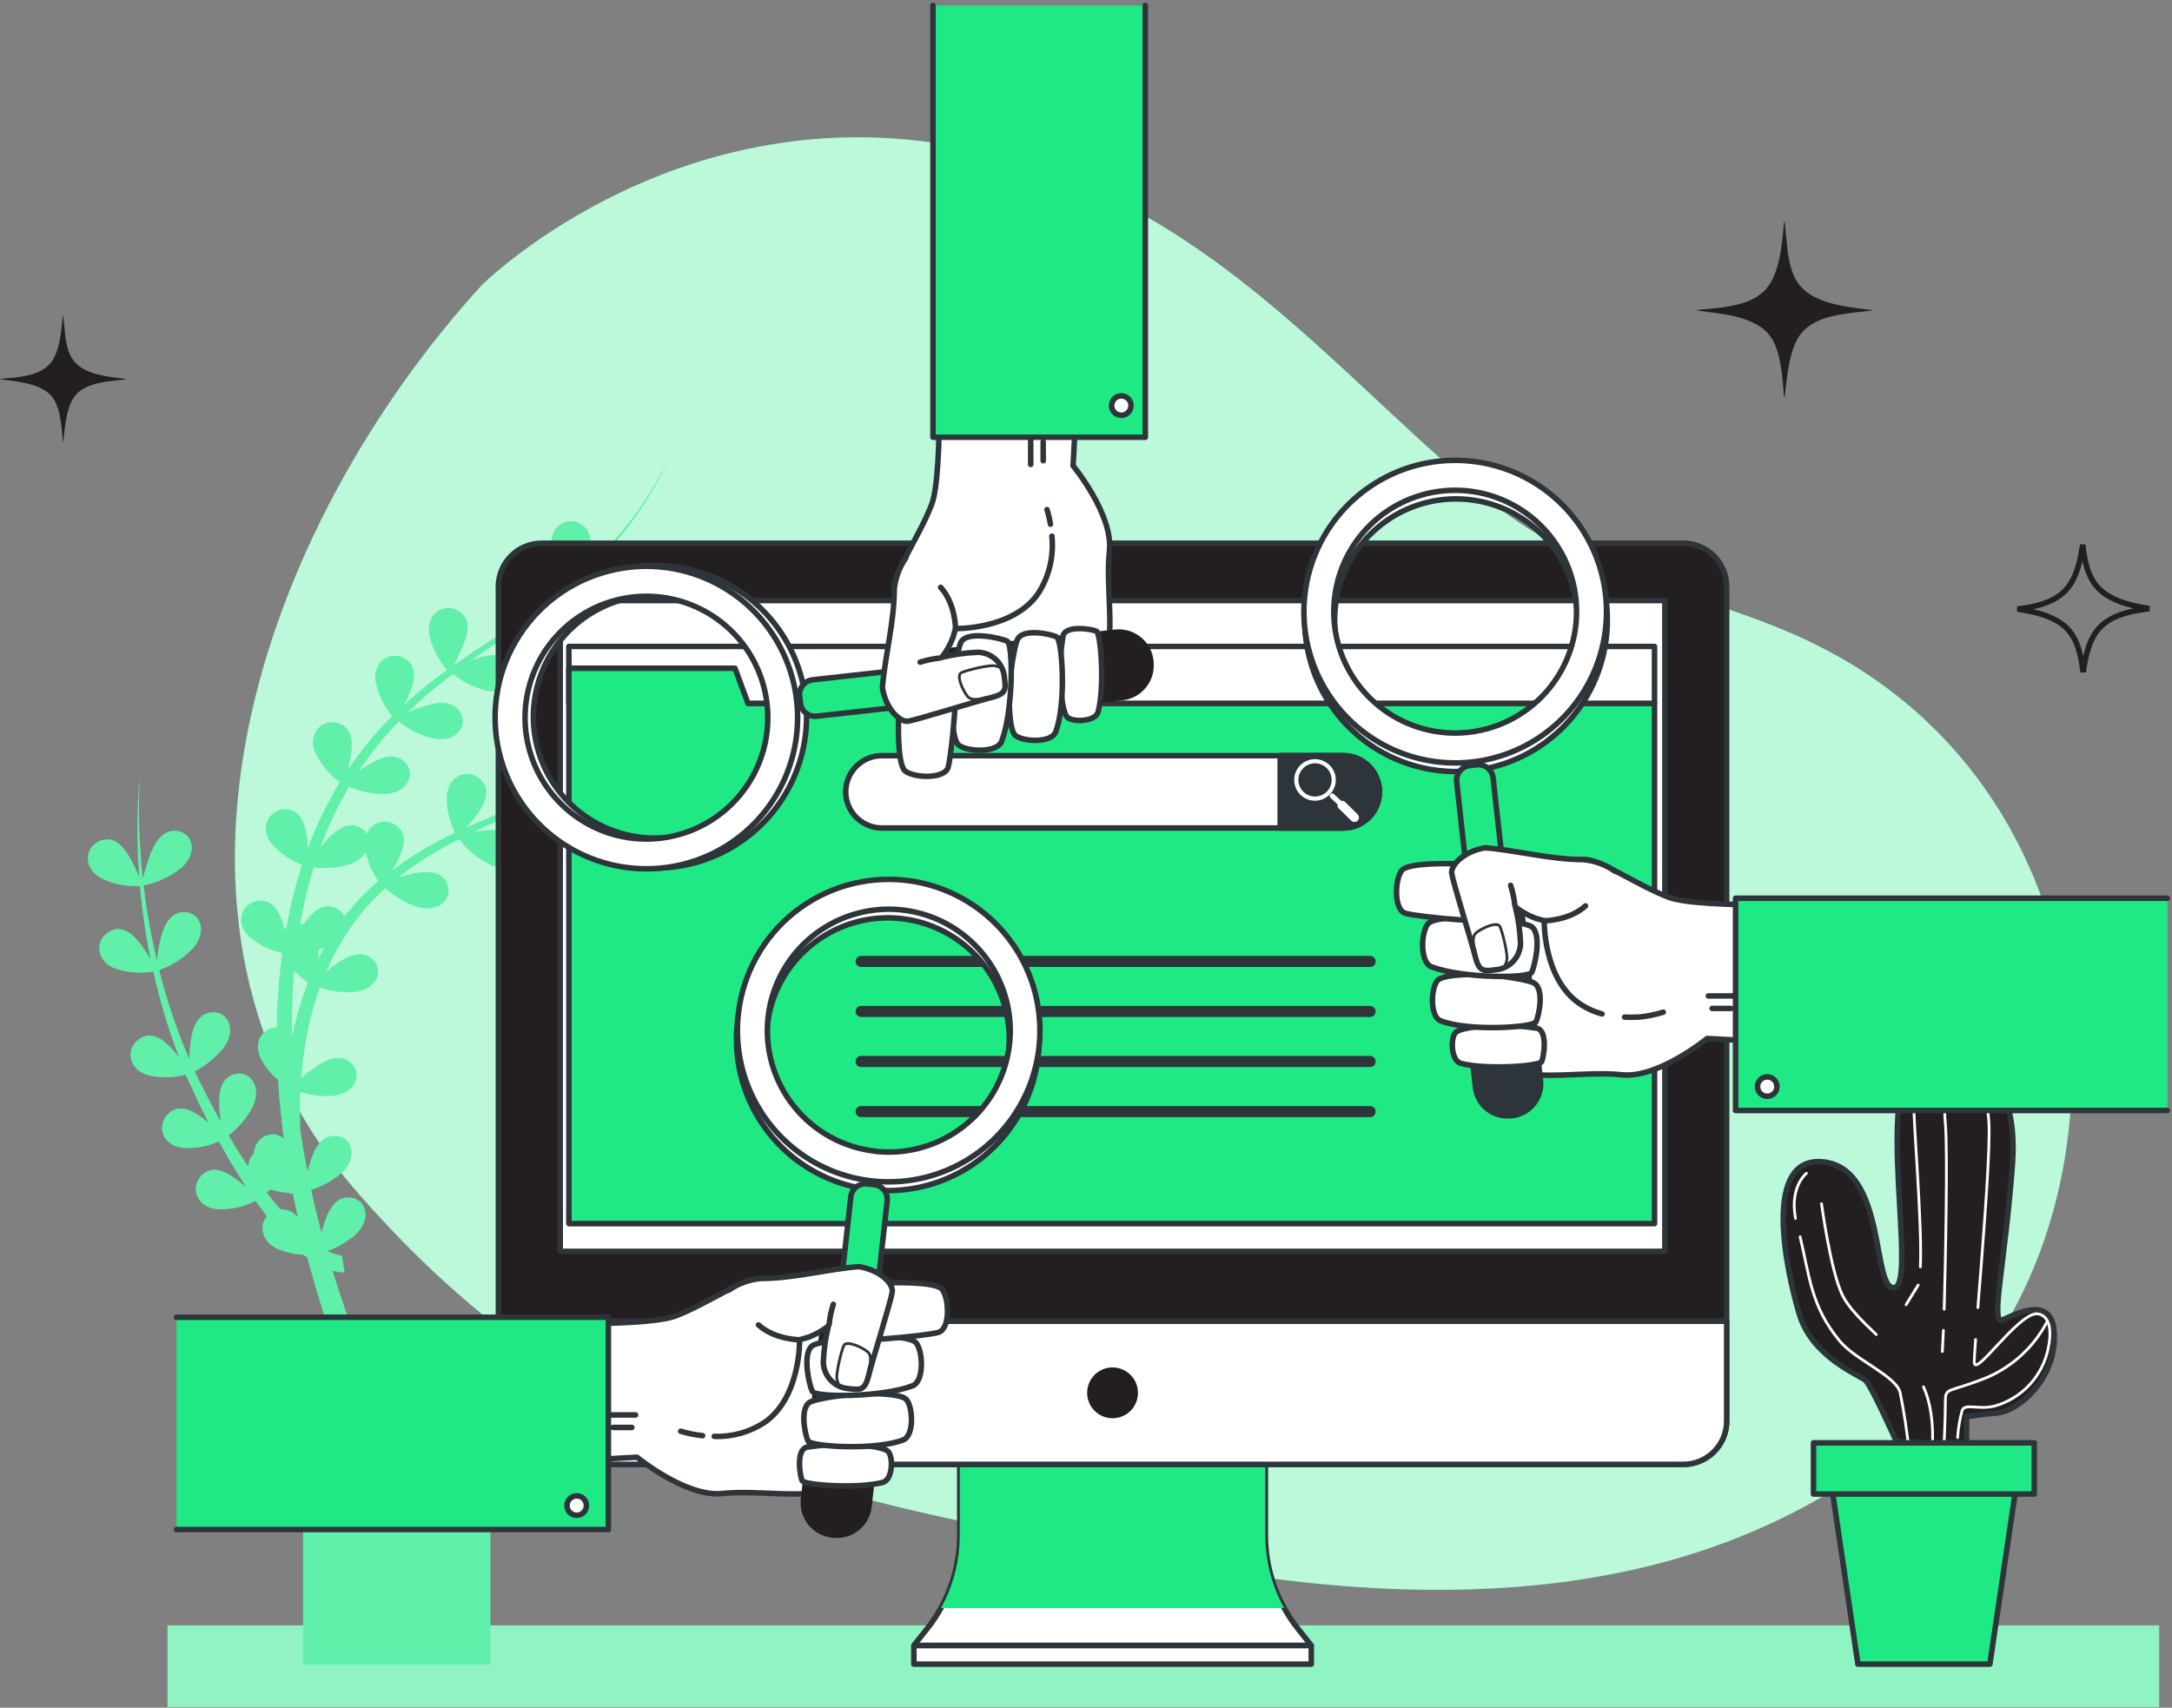 <svg width="393" height="309" viewBox="0 0 393 309" fill="none" xmlns="http://www.w3.org/2000/svg">
<rect x="0" y="0" width="393" height="309" fill="#808080" stroke="none"/>
<g clip-path="url(#clip0_1315_3525)">
<path d="M64.709 215.794C107.435 264.766 150.576 270.966 211.219 282.572C271.861 294.177 316.388 286.157 349.199 256.58C387.083 222.392 385.587 144.073 327.615 116.187C309.504 107.455 287.938 104.813 272.073 92.533C241.775 69.1 217.271 32.639 168.631 25.792C119.992 18.945 87.199 51.572 87.199 51.572C47.255 95.314 21.983 166.785 64.709 215.794Z" fill="#1EE984"/>
<path opacity="0.7" d="M64.709 215.794C107.435 264.766 150.576 270.966 211.219 282.572C271.861 294.177 316.388 286.157 349.199 256.58C387.083 222.392 385.587 144.073 327.615 116.187C309.504 107.455 287.938 104.813 272.073 92.533C241.775 69.1 217.271 32.639 168.631 25.792C119.992 18.945 87.199 51.572 87.199 51.572C47.255 95.314 21.983 166.785 64.709 215.794Z" fill="white"/>
<path d="M390.678 294.103H30.318V308.887H390.678V294.103Z" fill="#1EE984"/>
<path opacity="0.5" d="M390.678 294.103H30.318V308.887H390.678V294.103Z" fill="white"/>
<path d="M115.298 135.092C113.536 135.667 111.805 136.336 110.114 137.097C111.038 136.422 111.962 135.72 112.886 135.009C117 131.7 120.916 128.152 124.612 124.383C120.274 128.596 115.643 132.496 110.752 136.053C111.426 134.882 112.019 133.665 112.526 132.412C113.45 130.112 113.616 127.792 111.427 126.563C108.719 125.048 105.448 127.312 106.308 131.183C106.832 133.345 107.854 135.354 109.292 137.051C106.1 139.26 102.767 141.257 99.313 143.029L98.99 143.195C99.72 141.931 100.365 140.619 100.921 139.268C101.789 136.977 102.011 134.648 99.812 133.429C97.105 131.904 93.834 134.177 94.702 138.049C95.218 140.181 96.217 142.167 97.622 143.851C93.473 145.893 89.186 147.631 84.917 149.516L84.298 149.793C85.131 148.898 85.906 147.95 86.617 146.956C88.003 144.923 88.752 142.724 86.904 141.015C84.63 138.908 80.907 140.349 80.851 144.341C80.854 146.544 81.366 148.717 82.348 150.689C78.353 152.555 74.558 154.822 71.02 157.453L70.909 157.545C71.388 156.787 71.826 156.003 72.221 155.198C73.265 152.971 73.653 150.68 71.547 149.285C71.119 148.99 70.629 148.797 70.116 148.719C69.602 148.64 69.077 148.68 68.581 148.834C68.085 148.988 67.63 149.252 67.251 149.607C66.871 149.962 66.577 150.398 66.391 150.883C66.113 150.45 65.736 150.089 65.291 149.83C63.175 148.61 61.096 149.931 59.313 151.798C58.851 152.288 58.389 152.814 57.992 153.332C59.367 149.514 61.096 145.832 63.157 142.336C65.119 143.193 67.234 143.643 69.375 143.657C73.589 143.657 75.363 140.146 73.293 137.966C71.611 136.201 69.246 136.875 67.01 138.169C66.273 138.598 65.561 139.067 64.875 139.573C67.017 136.347 69.448 133.323 72.138 130.537C73.901 131.962 75.949 132.993 78.144 133.558C82.237 134.565 84.806 131.599 83.328 128.984C82.126 126.859 79.632 126.942 77.183 127.654C76.011 128.004 74.863 128.43 73.746 128.929C74.864 127.839 76.019 126.794 77.192 125.76C78.726 124.447 80.315 123.182 81.932 121.943C83.671 123.331 85.683 124.335 87.837 124.891C91.93 125.898 94.499 122.932 93.02 120.317C91.819 118.192 89.324 118.275 86.867 118.987C86.294 119.153 85.712 119.356 85.148 119.569C87.282 118.044 89.445 116.556 91.616 115.078L93.621 113.701C95.428 115.215 97.549 116.307 99.83 116.898C103.924 117.906 106.502 114.939 105.023 112.325C103.813 110.199 101.327 110.283 98.869 110.994C97.902 111.29 96.951 111.632 96.014 112.02L97.252 111.096C98.01 110.55 98.768 109.996 99.507 109.414C100.431 108.721 101.309 107.954 102.205 107.215C102.722 106.808 103.212 106.374 103.702 105.93C105.516 107.46 107.651 108.562 109.948 109.155C114.041 110.162 116.61 107.196 115.132 104.581C113.931 102.456 111.436 102.539 108.987 103.251C107.614 103.675 106.269 104.184 104.959 104.775C106.631 103.223 108.248 101.606 109.782 99.924C109.883 99.804 109.976 99.684 110.087 99.573C110.743 98.843 111.39 98.104 112.018 97.337C112.646 96.57 113.459 95.563 114.143 94.639C116.951 90.954 119.262 86.915 121.018 82.627C119.178 86.864 116.789 90.841 113.912 94.454C111.067 98.083 107.89 101.44 104.423 104.48L104.044 104.803C104.831 103.462 105.529 102.07 106.132 100.636C107.01 98.344 107.222 96.016 105.023 94.796C102.325 93.272 99.045 95.545 99.913 99.416C100.471 101.709 101.585 103.829 103.157 105.589L102.344 106.291L101.42 107.085C100.884 107.52 100.329 107.936 99.775 108.351C99.479 108.573 99.193 108.804 98.851 109.026C98.066 109.608 97.271 110.172 96.467 110.726L95.312 111.511L94 112.435C94.767 111.126 95.44 109.765 96.014 108.361C96.892 106.06 97.105 103.741 94.915 102.521C92.207 100.996 88.927 103.269 89.796 107.141C90.331 109.365 91.393 111.428 92.891 113.156L91.967 113.784L88.373 116.141L87.661 116.603L85.656 117.942L84.788 118.525C83.864 119.162 82.94 119.809 82.016 120.474C82.758 119.144 83.406 117.764 83.956 116.344C84.88 114.052 85.046 111.724 82.856 110.504C80.149 108.98 76.878 111.253 77.747 115.124C78.29 117.378 79.374 119.465 80.907 121.204C79.336 122.359 77.784 123.542 76.287 124.78C75.187 125.704 74.106 126.628 73.044 127.626C73.507 126.77 73.92 125.887 74.282 124.983C75.15 122.683 75.372 120.363 73.173 119.144C70.466 117.619 67.195 119.892 68.063 123.764C68.579 125.896 69.578 127.882 70.983 129.566C67.99 132.54 65.295 135.799 62.935 139.296C63.203 138.287 63.407 137.263 63.545 136.228C63.84 133.789 63.489 131.498 61.059 130.832C58.066 130.01 55.441 133.004 57.225 136.57C58.251 138.534 59.718 140.232 61.512 141.532C59.184 145.334 57.241 149.358 55.709 153.544C55.669 152.669 55.583 151.796 55.451 150.929C55.035 148.499 54.055 146.402 51.533 146.448C48.428 146.513 46.756 150.144 49.482 153.045C50.935 154.561 52.709 155.732 54.674 156.473C53.624 159.705 52.769 162.997 52.115 166.332C52.004 166.859 51.921 167.386 51.819 167.912C51.708 168.014 51.597 168.116 51.496 168.227C51.385 167.774 51.256 167.303 51.108 166.868C50.332 164.54 49.038 162.609 46.553 163.052C43.503 163.588 42.404 167.413 45.545 169.881C47.142 171.099 48.982 171.96 50.941 172.403C50.941 172.495 51.015 172.579 51.062 172.671C50.72 175.175 50.461 177.698 50.304 180.229C50.184 182.077 50.119 184.008 50.082 185.903C47.44 185.903 45.573 188.804 47.393 191.946C48.161 193.248 49.146 194.411 50.304 195.383C50.526 198.94 50.877 202.498 51.348 206.027C50.974 205.682 50.517 205.44 50.021 205.325C49.526 205.21 49.008 205.226 48.521 205.371C46.857 205.824 46.109 207.164 45.841 208.809C45.249 209.421 44.918 210.239 44.917 211.091C43.679 209.243 42.505 207.395 41.369 205.445C43.104 204.115 44.542 202.438 45.592 200.52C47.578 196.824 45.333 193.581 42.441 194.367C40.075 195.013 39.558 197.416 39.669 199.994C39.706 200.971 39.798 201.946 39.946 202.914L38.726 200.77C37.71 198.922 36.878 197.074 35.88 195.226C35.64 194.773 35.428 194.302 35.233 193.84C37.18 192.859 38.901 191.484 40.288 189.802C42.94 186.531 41.341 182.937 38.347 183.168C35.908 183.362 34.938 185.625 34.531 188.176C34.373 189.288 34.274 190.407 34.236 191.53L33.367 189.525C31.517 184.976 29.995 180.301 28.812 175.535C31.015 174.755 33.017 173.492 34.67 171.839C37.636 168.836 36.407 165.113 33.404 165.039C30.965 164.983 29.773 167.136 29.107 169.659C28.781 170.998 28.538 172.356 28.377 173.724C27.731 170.989 27.176 168.217 26.714 165.408C26.4 163.69 26.197 161.943 25.984 160.206C28.353 159.737 30.583 158.735 32.508 157.277C35.834 154.69 35.104 150.809 32.129 150.375C29.717 149.996 28.257 151.983 27.278 154.376C26.704 155.885 26.223 157.428 25.836 158.996C25.652 156.981 25.439 154.958 25.347 152.934C25.07 148.756 25.07 144.564 25.347 140.386C24.925 144.561 24.78 148.759 24.912 152.953C24.912 154.884 25.079 156.806 25.199 158.737C24.671 157.424 24.053 156.149 23.351 154.921C22.094 152.805 20.413 151.225 18.084 152.149C15.21 153.332 14.961 157.305 18.564 159.042C20.678 160.013 22.997 160.454 25.319 160.326C25.485 162.054 25.633 163.773 25.892 165.482C26.252 168.254 26.714 170.915 27.259 173.604C26.668 172.574 26.011 171.583 25.291 170.638C23.767 168.707 21.9 167.34 19.747 168.587C17.058 170.13 17.317 174.131 21.115 175.36C23.264 176.028 25.54 176.18 27.758 175.803C28.812 180.621 30.199 185.36 31.907 189.987L32.452 191.373C31.963 190.725 31.436 190.108 30.872 189.525C29.163 187.751 27.176 186.577 25.116 188.046C22.593 189.894 23.268 193.775 27.148 194.644C29.29 195.077 31.503 195.014 33.617 194.459C33.81 194.93 34.005 195.383 34.236 195.863C35.16 197.767 35.982 199.716 36.952 201.583L37.756 203.2C37.276 202.784 36.776 202.387 36.259 202.017C34.245 200.604 32.064 199.827 30.327 201.648C28.183 203.893 29.569 207.626 33.561 207.746C35.639 207.795 37.702 207.384 39.604 206.545C40.75 208.615 41.923 210.657 43.198 212.662C43.67 213.429 44.122 214.186 44.658 214.944C43.933 214.281 43.168 213.664 42.367 213.096C40.352 211.682 38.172 210.906 36.425 212.726C34.291 214.972 35.677 218.705 39.669 218.825C41.95 218.852 44.205 218.336 46.248 217.319C46.913 218.243 47.597 219.167 48.299 220.091C46.811 221.819 47.301 224.711 50.322 226.032C51.79 226.644 53.354 226.991 54.942 227.058C55.127 227.206 55.312 227.353 55.515 227.492L55.608 227.566C57.517 234.699 59.781 241.728 62.399 248.652C63.508 251.599 64.7 254.519 65.929 257.42H54.841V301.144H88.724V257.383H70.687C69.144 254.011 67.657 250.601 66.271 247.155C64.007 241.5 61.956 235.753 60.172 229.922C60.476 230.011 60.784 230.082 61.096 230.135C61.507 230.218 61.928 230.236 62.344 230.19L61.863 227.15H61.54C61.347 227.123 61.156 227.086 60.967 227.039C60.54 226.917 60.123 226.762 59.719 226.577L59.239 226.355C61.022 225.734 62.678 224.795 64.127 223.583C67.333 220.811 66.428 217.023 63.434 216.7C61.013 216.432 59.646 218.483 58.814 220.913C58.565 221.606 58.361 222.327 58.186 223.029C58.01 222.382 57.834 221.735 57.668 221.089C57.178 219.176 56.744 217.245 56.301 215.314C58.236 214.71 60.035 213.734 61.595 212.44C64.802 209.668 63.887 205.889 60.902 205.565C58.472 205.297 57.114 207.349 56.282 209.779C56.033 210.481 55.82 211.211 55.635 211.932C55.358 210.527 55.09 209.114 54.841 207.7C54.665 206.656 54.499 205.602 54.342 204.549C54.286 203.052 54.259 201.555 54.277 200.049C54.277 199.227 54.277 198.404 54.351 197.582C56.163 198.154 58.063 198.396 59.96 198.294C64.173 198.016 65.725 194.413 63.526 192.371C61.734 190.698 59.415 191.53 57.262 192.953C56.296 193.609 55.37 194.321 54.49 195.087C54.749 191.57 55.284 188.079 56.088 184.646C56.56 182.624 57.149 180.631 57.853 178.677C59.785 179.343 61.828 179.629 63.868 179.518C68.082 179.25 69.634 175.646 67.435 173.595C65.652 171.932 63.323 172.754 61.17 174.186C60.419 174.703 59.697 175.261 59.008 175.859C59.821 173.947 60.765 172.095 61.835 170.315C63.958 166.723 66.619 163.479 69.726 160.696C71.337 162.181 73.241 163.312 75.317 164.013C79.327 165.325 82.108 162.553 80.861 159.837C79.817 157.628 77.359 157.527 74.827 158.053C73.851 158.262 72.889 158.527 71.944 158.848L72.009 158.793C75.457 156.102 79.172 153.774 83.097 151.844C84.481 153.657 86.24 155.151 88.253 156.224C92.004 158.155 95.192 155.863 94.36 152.981C93.686 150.634 91.274 150.144 88.696 150.209C87.684 150.264 86.675 150.375 85.675 150.541C89.842 148.573 94.092 146.716 98.195 144.544H98.287C100.124 146.13 102.303 147.269 104.654 147.871C108.747 148.887 111.316 145.912 109.837 143.251C108.636 141.126 106.141 141.218 103.693 141.92C103 142.124 102.307 142.373 101.632 142.632C104.372 141.039 107.027 139.306 109.588 137.439L109.8 137.67V137.55C111.655 139.15 113.852 140.303 116.222 140.922C120.306 141.93 122.884 138.963 121.406 136.302C120.241 134.297 117.784 134.38 115.298 135.092ZM50.692 218.816C49.851 217.836 49.056 216.81 48.28 215.776C48.465 215.609 48.668 215.425 48.872 215.221C50.026 215.581 51.221 215.795 52.429 215.859V216.053L52.993 215.933C53.288 217.393 53.593 218.843 53.917 220.294C53.541 219.802 53.051 219.411 52.489 219.153C51.926 218.895 51.309 218.779 50.692 218.816ZM53.704 184.027C53.418 185.117 53.178 186.208 52.947 187.307L52.808 187.113C52.808 184.859 52.842 182.61 52.91 180.368C52.974 178.797 53.085 177.236 53.224 175.665C53.984 176.439 54.82 177.136 55.719 177.744C54.937 179.8 54.267 181.898 53.714 184.027H53.704ZM57.493 173.678C57.548 173.272 57.594 172.856 57.613 172.449V171.83C57.945 171.729 58.287 171.608 58.62 171.47C58.25 172.2 57.862 172.939 57.502 173.678H57.493ZM62.307 165.87C62.147 165.505 61.915 165.176 61.624 164.902C61.334 164.629 60.99 164.418 60.616 164.281C58.334 163.357 56.486 165.02 55.016 167.146L54.942 167.247H54.795C54.64 167.212 54.482 167.19 54.323 167.182C54.312 167.053 54.335 166.922 54.388 166.804C54.973 163.466 55.763 160.167 56.753 156.926C58.875 157.195 61.028 157.029 63.083 156.436C64.352 156.103 65.456 155.318 66.188 154.228C66.594 156.091 67.37 157.854 68.47 159.412C66.197 161.345 64.134 163.513 62.316 165.88L62.307 165.87Z" fill="#1EE984"/>
<path opacity="0.3" d="M115.298 135.092C113.536 135.667 111.805 136.336 110.114 137.097C111.038 136.422 111.962 135.72 112.886 135.009C117 131.7 120.916 128.152 124.612 124.383C120.274 128.596 115.643 132.496 110.752 136.053C111.426 134.882 112.019 133.665 112.526 132.412C113.45 130.112 113.616 127.792 111.427 126.563C108.719 125.048 105.448 127.312 106.308 131.183C106.832 133.345 107.854 135.354 109.292 137.051C106.1 139.26 102.767 141.257 99.313 143.029L98.99 143.195C99.72 141.931 100.365 140.619 100.921 139.268C101.789 136.977 102.011 134.648 99.812 133.429C97.105 131.904 93.834 134.177 94.702 138.049C95.218 140.181 96.217 142.167 97.622 143.851C93.473 145.893 89.186 147.631 84.917 149.516L84.298 149.793C85.131 148.898 85.906 147.95 86.617 146.956C88.003 144.923 88.752 142.724 86.904 141.015C84.63 138.908 80.907 140.349 80.851 144.341C80.854 146.544 81.366 148.717 82.348 150.689C78.353 152.555 74.558 154.822 71.02 157.453L70.909 157.545C71.388 156.787 71.826 156.003 72.221 155.198C73.265 152.971 73.653 150.68 71.547 149.285C71.119 148.99 70.629 148.797 70.116 148.719C69.602 148.64 69.077 148.68 68.581 148.834C68.085 148.988 67.63 149.252 67.251 149.607C66.871 149.962 66.577 150.398 66.391 150.883C66.113 150.45 65.736 150.089 65.291 149.83C63.175 148.61 61.096 149.931 59.313 151.798C58.851 152.288 58.389 152.814 57.992 153.332C59.367 149.514 61.096 145.832 63.157 142.336C65.119 143.193 67.234 143.643 69.375 143.657C73.589 143.657 75.363 140.146 73.293 137.966C71.611 136.201 69.246 136.875 67.01 138.169C66.273 138.598 65.561 139.067 64.875 139.573C67.017 136.347 69.448 133.323 72.138 130.537C73.901 131.962 75.949 132.993 78.144 133.558C82.237 134.565 84.806 131.599 83.328 128.984C82.126 126.859 79.632 126.942 77.183 127.654C76.011 128.004 74.863 128.43 73.746 128.929C74.864 127.839 76.019 126.794 77.192 125.76C78.726 124.447 80.315 123.182 81.932 121.943C83.671 123.331 85.683 124.335 87.837 124.891C91.93 125.898 94.499 122.932 93.02 120.317C91.819 118.192 89.324 118.275 86.867 118.987C86.294 119.153 85.712 119.356 85.148 119.569C87.282 118.044 89.445 116.556 91.616 115.078L93.621 113.701C95.428 115.215 97.549 116.307 99.83 116.898C103.924 117.906 106.502 114.939 105.023 112.325C103.813 110.199 101.327 110.283 98.869 110.994C97.902 111.29 96.951 111.632 96.014 112.02L97.252 111.096C98.01 110.55 98.768 109.996 99.507 109.414C100.431 108.721 101.309 107.954 102.205 107.215C102.722 106.808 103.212 106.374 103.702 105.93C105.516 107.46 107.651 108.562 109.948 109.155C114.041 110.162 116.61 107.196 115.132 104.581C113.931 102.456 111.436 102.539 108.987 103.251C107.614 103.675 106.269 104.184 104.959 104.775C106.631 103.223 108.248 101.606 109.782 99.924C109.883 99.804 109.976 99.684 110.087 99.573C110.743 98.843 111.39 98.104 112.018 97.337C112.646 96.57 113.459 95.563 114.143 94.639C116.951 90.954 119.262 86.915 121.018 82.627C119.178 86.864 116.789 90.841 113.912 94.454C111.067 98.083 107.89 101.44 104.423 104.48L104.044 104.803C104.831 103.462 105.529 102.07 106.132 100.636C107.01 98.344 107.222 96.016 105.023 94.796C102.325 93.272 99.045 95.545 99.913 99.416C100.471 101.709 101.585 103.829 103.157 105.589L102.344 106.291L101.42 107.085C100.884 107.52 100.329 107.936 99.775 108.351C99.479 108.573 99.193 108.804 98.851 109.026C98.066 109.608 97.271 110.172 96.467 110.726L95.312 111.511L94 112.435C94.767 111.126 95.44 109.765 96.014 108.361C96.892 106.06 97.105 103.741 94.915 102.521C92.207 100.996 88.927 103.269 89.796 107.141C90.331 109.365 91.393 111.428 92.891 113.156L91.967 113.784L88.373 116.141L87.661 116.603L85.656 117.942L84.788 118.525C83.864 119.162 82.94 119.809 82.016 120.474C82.758 119.144 83.406 117.764 83.956 116.344C84.88 114.052 85.046 111.724 82.856 110.504C80.149 108.98 76.878 111.253 77.747 115.124C78.29 117.378 79.374 119.465 80.907 121.204C79.336 122.359 77.784 123.542 76.287 124.78C75.187 125.704 74.106 126.628 73.044 127.626C73.507 126.77 73.92 125.887 74.282 124.983C75.15 122.683 75.372 120.363 73.173 119.144C70.466 117.619 67.195 119.892 68.063 123.764C68.579 125.896 69.578 127.882 70.983 129.566C67.99 132.54 65.295 135.799 62.935 139.296C63.203 138.287 63.407 137.263 63.545 136.228C63.84 133.789 63.489 131.498 61.059 130.832C58.066 130.01 55.441 133.004 57.225 136.57C58.251 138.534 59.718 140.232 61.512 141.532C59.184 145.334 57.241 149.358 55.709 153.544C55.669 152.669 55.583 151.796 55.451 150.929C55.035 148.499 54.055 146.402 51.533 146.448C48.428 146.513 46.756 150.144 49.482 153.045C50.935 154.561 52.709 155.732 54.674 156.473C53.624 159.705 52.769 162.997 52.115 166.332C52.004 166.859 51.921 167.386 51.819 167.912C51.708 168.014 51.597 168.116 51.496 168.227C51.385 167.774 51.256 167.303 51.108 166.868C50.332 164.54 49.038 162.609 46.553 163.052C43.503 163.588 42.404 167.413 45.545 169.881C47.142 171.099 48.982 171.96 50.941 172.403C50.941 172.495 51.015 172.579 51.062 172.671C50.72 175.175 50.461 177.698 50.304 180.229C50.184 182.077 50.119 184.008 50.082 185.903C47.44 185.903 45.573 188.804 47.393 191.946C48.161 193.248 49.146 194.411 50.304 195.383C50.526 198.94 50.877 202.498 51.348 206.027C50.974 205.682 50.517 205.44 50.021 205.325C49.526 205.21 49.008 205.226 48.521 205.371C46.857 205.824 46.109 207.164 45.841 208.809C45.249 209.421 44.918 210.239 44.917 211.091C43.679 209.243 42.505 207.395 41.369 205.445C43.104 204.115 44.542 202.438 45.592 200.52C47.578 196.824 45.333 193.581 42.441 194.367C40.075 195.013 39.558 197.416 39.669 199.994C39.706 200.971 39.798 201.946 39.946 202.914L38.726 200.77C37.71 198.922 36.878 197.074 35.88 195.226C35.64 194.773 35.428 194.302 35.233 193.84C37.18 192.859 38.901 191.484 40.288 189.802C42.94 186.531 41.341 182.937 38.347 183.168C35.908 183.362 34.938 185.625 34.531 188.176C34.373 189.288 34.274 190.407 34.236 191.53L33.367 189.525C31.517 184.976 29.995 180.301 28.812 175.535C31.015 174.755 33.017 173.492 34.67 171.839C37.636 168.836 36.407 165.113 33.404 165.039C30.965 164.983 29.773 167.136 29.107 169.659C28.781 170.998 28.538 172.356 28.377 173.724C27.731 170.989 27.176 168.217 26.714 165.408C26.4 163.69 26.197 161.943 25.984 160.206C28.353 159.737 30.583 158.735 32.508 157.277C35.834 154.69 35.104 150.809 32.129 150.375C29.717 149.996 28.257 151.983 27.278 154.376C26.704 155.885 26.223 157.428 25.836 158.996C25.652 156.981 25.439 154.958 25.347 152.934C25.07 148.756 25.07 144.564 25.347 140.386C24.925 144.561 24.78 148.759 24.912 152.953C24.912 154.884 25.079 156.806 25.199 158.737C24.671 157.424 24.053 156.149 23.351 154.921C22.094 152.805 20.413 151.225 18.084 152.149C15.21 153.332 14.961 157.305 18.564 159.042C20.678 160.013 22.997 160.454 25.319 160.326C25.485 162.054 25.633 163.773 25.892 165.482C26.252 168.254 26.714 170.915 27.259 173.604C26.668 172.574 26.011 171.583 25.291 170.638C23.767 168.707 21.9 167.34 19.747 168.587C17.058 170.13 17.317 174.131 21.115 175.36C23.264 176.028 25.54 176.18 27.758 175.803C28.812 180.621 30.199 185.36 31.907 189.987L32.452 191.373C31.963 190.725 31.436 190.108 30.872 189.525C29.163 187.751 27.176 186.577 25.116 188.046C22.593 189.894 23.268 193.775 27.148 194.644C29.29 195.077 31.503 195.014 33.617 194.459C33.81 194.93 34.005 195.383 34.236 195.863C35.16 197.767 35.982 199.716 36.952 201.583L37.756 203.2C37.276 202.784 36.776 202.387 36.259 202.017C34.245 200.604 32.064 199.827 30.327 201.648C28.183 203.893 29.569 207.626 33.561 207.746C35.639 207.795 37.702 207.384 39.604 206.545C40.75 208.615 41.923 210.657 43.198 212.662C43.67 213.429 44.122 214.186 44.658 214.944C43.933 214.281 43.168 213.664 42.367 213.096C40.352 211.682 38.172 210.906 36.425 212.726C34.291 214.972 35.677 218.705 39.669 218.825C41.95 218.852 44.205 218.336 46.248 217.319C46.913 218.243 47.597 219.167 48.299 220.091C46.811 221.819 47.301 224.711 50.322 226.032C51.79 226.644 53.354 226.991 54.942 227.058C55.127 227.206 55.312 227.353 55.515 227.492L55.608 227.566C57.517 234.699 59.781 241.728 62.399 248.652C63.508 251.599 64.7 254.519 65.929 257.42H54.841V301.144H88.724V257.383H70.687C69.144 254.011 67.657 250.601 66.271 247.155C64.007 241.5 61.956 235.753 60.172 229.922C60.476 230.011 60.784 230.082 61.096 230.135C61.507 230.218 61.928 230.236 62.344 230.19L61.863 227.15H61.54C61.347 227.123 61.156 227.086 60.967 227.039C60.54 226.917 60.123 226.762 59.719 226.577L59.239 226.355C61.022 225.734 62.678 224.795 64.127 223.583C67.333 220.811 66.428 217.023 63.434 216.7C61.013 216.432 59.646 218.483 58.814 220.913C58.565 221.606 58.361 222.327 58.186 223.029C58.01 222.382 57.834 221.735 57.668 221.089C57.178 219.176 56.744 217.245 56.301 215.314C58.236 214.71 60.035 213.734 61.595 212.44C64.802 209.668 63.887 205.889 60.902 205.565C58.472 205.297 57.114 207.349 56.282 209.779C56.033 210.481 55.82 211.211 55.635 211.932C55.358 210.527 55.09 209.114 54.841 207.7C54.665 206.656 54.499 205.602 54.342 204.549C54.286 203.052 54.259 201.555 54.277 200.049C54.277 199.227 54.277 198.404 54.351 197.582C56.163 198.154 58.063 198.396 59.96 198.294C64.173 198.016 65.725 194.413 63.526 192.371C61.734 190.698 59.415 191.53 57.262 192.953C56.296 193.609 55.37 194.321 54.49 195.087C54.749 191.57 55.284 188.079 56.088 184.646C56.56 182.624 57.149 180.631 57.853 178.677C59.785 179.343 61.828 179.629 63.868 179.518C68.082 179.25 69.634 175.646 67.435 173.595C65.652 171.932 63.323 172.754 61.17 174.186C60.419 174.703 59.697 175.261 59.008 175.859C59.821 173.947 60.765 172.095 61.835 170.315C63.958 166.723 66.619 163.479 69.726 160.696C71.337 162.181 73.241 163.312 75.317 164.013C79.327 165.325 82.108 162.553 80.861 159.837C79.817 157.628 77.359 157.527 74.827 158.053C73.851 158.262 72.889 158.527 71.944 158.848L72.009 158.793C75.457 156.102 79.172 153.774 83.097 151.844C84.481 153.657 86.24 155.151 88.253 156.224C92.004 158.155 95.192 155.863 94.36 152.981C93.686 150.634 91.274 150.144 88.696 150.209C87.684 150.264 86.675 150.375 85.675 150.541C89.842 148.573 94.092 146.716 98.195 144.544H98.287C100.124 146.13 102.303 147.269 104.654 147.871C108.747 148.887 111.316 145.912 109.837 143.251C108.636 141.126 106.141 141.218 103.693 141.92C103 142.124 102.307 142.373 101.632 142.632C104.372 141.039 107.027 139.306 109.588 137.439L109.8 137.67V137.55C111.655 139.15 113.852 140.303 116.222 140.922C120.306 141.93 122.884 138.963 121.406 136.302C120.241 134.297 117.784 134.38 115.298 135.092ZM50.692 218.816C49.851 217.836 49.056 216.81 48.28 215.776C48.465 215.609 48.668 215.425 48.872 215.221C50.026 215.581 51.221 215.795 52.429 215.859V216.053L52.993 215.933C53.288 217.393 53.593 218.843 53.917 220.294C53.541 219.802 53.051 219.411 52.489 219.153C51.926 218.895 51.309 218.779 50.692 218.816ZM53.704 184.027C53.418 185.117 53.178 186.208 52.947 187.307L52.808 187.113C52.808 184.859 52.842 182.61 52.91 180.368C52.974 178.797 53.085 177.236 53.224 175.665C53.984 176.439 54.82 177.136 55.719 177.744C54.937 179.8 54.267 181.898 53.714 184.027H53.704ZM57.493 173.678C57.548 173.272 57.594 172.856 57.613 172.449V171.83C57.945 171.729 58.287 171.608 58.62 171.47C58.25 172.2 57.862 172.939 57.502 173.678H57.493ZM62.307 165.87C62.147 165.505 61.915 165.176 61.624 164.902C61.334 164.629 60.99 164.418 60.616 164.281C58.334 163.357 56.486 165.02 55.016 167.146L54.942 167.247H54.795C54.64 167.212 54.482 167.19 54.323 167.182C54.312 167.053 54.335 166.922 54.388 166.804C54.973 163.466 55.763 160.167 56.753 156.926C58.875 157.195 61.028 157.029 63.083 156.436C64.352 156.103 65.456 155.318 66.188 154.228C66.594 156.091 67.37 157.854 68.47 159.412C66.197 161.345 64.134 163.513 62.316 165.88L62.307 165.87Z" fill="white"/>
<path d="M343.129 260.83C343.129 260.83 338.657 250.841 337.585 249.816C336.513 248.79 327.947 245.685 325.573 237.804C323.198 229.922 318.689 208.883 330.054 210.259C341.419 211.636 338.657 233.673 342.787 232.98C346.917 232.287 339.35 197.185 346.575 192.324C353.801 187.464 365.508 191.983 364.131 210.573C362.755 229.164 360.001 239.827 362.413 238.802C364.824 237.776 371.708 233.978 371.708 241.897C371.708 249.816 365.166 255.323 361.378 255.665C357.589 256.006 355.834 256.358 355.834 256.358V261.514L343.129 260.83Z" fill="#231F20" stroke="#2E353A" stroke-linecap="round" stroke-linejoin="round"/>
<path d="M339.488 241.472C336.892 239.014 334.508 236.63 333.408 234.44C331.228 230.07 329.583 217.808 329.583 217.808" stroke="white" stroke-width="0.5" stroke-linecap="round" stroke-linejoin="round"/>
<path d="M325.711 223.796C327.43 230.957 327.67 236.353 332.863 242.636C335.635 246.037 342.972 248.919 343.794 251.922C344.53 255.536 345.082 259.184 345.448 262.853L349.55 263.131C349.55 263.131 350.382 256.016 348.035 250.943" stroke="white" stroke-width="0.5" stroke-linecap="round" stroke-linejoin="round"/>
<path d="M326.857 212.311C326.857 212.311 323.789 214.667 324.88 220.469" stroke="white" stroke-width="0.5" stroke-linecap="round" stroke-linejoin="round"/>
<path d="M346.51 233.442L344.884 236.076" stroke="white" stroke-width="0.5" stroke-linecap="round" stroke-linejoin="round"/>
<path d="M347.074 232.528L346.511 233.442" stroke="white" stroke-width="0.5" stroke-linecap="round" stroke-linejoin="round"/>
<path d="M352.535 193.184C352.535 193.184 346.252 192.916 346.252 198.922C346.252 203.994 347.804 221.31 347.472 229.229" stroke="white" stroke-width="0.5" stroke-linecap="round" stroke-linejoin="round"/>
<path d="M357.46 242.387C357.312 244.447 357.22 245.907 357.22 246.462C357.22 249.465 364.861 237.989 368.419 237.721C368.419 237.721 371.967 237.443 370.599 244.004C370.102 246.439 368.949 248.693 367.266 250.521C365.582 252.35 363.431 253.684 361.045 254.38C358.033 255.203 355.575 253.835 355.03 255.203C354.595 256.81 354.319 258.457 354.208 260.118" stroke="white" stroke-width="0.5" stroke-linecap="round" stroke-linejoin="round"/>
<path d="M359.243 198.885C359.718 200.866 359.942 202.9 359.909 204.937C359.909 211.331 358.689 226.411 357.876 236.593" stroke="white" stroke-width="0.5" stroke-linecap="round" stroke-linejoin="round"/>
<path d="M356.083 193.738C356.904 194.208 357.569 194.909 357.996 195.753" stroke="white" stroke-width="0.5" stroke-linecap="round" stroke-linejoin="round"/>
<path d="M351.639 240.724L351.445 244.549" stroke="white" stroke-width="0.5" stroke-linecap="round" stroke-linejoin="round"/>
<path d="M353.08 197.009C353.08 197.009 351.445 197.554 351.99 203.292C352.443 208.032 351.99 229.552 351.777 236.898" stroke="white" stroke-width="0.5" stroke-linecap="round" stroke-linejoin="round"/>
<path d="M370.294 239.356C367.951 243.741 364.198 247.208 359.641 249.197C352.249 252.2 351.99 250.832 351.99 253.817C351.99 256.801 351.713 262.29 351.713 262.29" stroke="white" stroke-width="0.5" stroke-linecap="round" stroke-linejoin="round"/>
<path d="M360.047 301.116H336.171L331.061 266.531H365.157L360.047 301.116Z" fill="#1EE984" stroke="#2E353A" stroke-linecap="round" stroke-linejoin="round"/>
<path d="M368.086 261.079H328.132V270.338H368.086V261.079Z" fill="#1EE984" stroke="#2E353A" stroke-linecap="round" stroke-linejoin="round"/>
<path d="M228.95 277.832V259.056H173.658V277.832C173.649 283.947 171.579 289.882 167.781 294.676L165.36 297.725H237.248L234.827 294.676C231.029 289.882 228.959 283.947 228.95 277.832Z" fill="white" stroke="#2E353A" stroke-linecap="round" stroke-linejoin="round"/>
<path d="M170.258 290.98H232.35C230.121 286.956 228.951 282.432 228.95 277.832V259.056H173.658V277.832C173.657 282.432 172.487 286.956 170.258 290.98Z" fill="#1EE984"/>
<path d="M304.579 98.298H98.019C93.692 98.298 90.184 101.806 90.184 106.134V257.143C90.184 261.471 93.692 264.979 98.019 264.979H304.579C308.907 264.979 312.415 261.471 312.415 257.143V106.134C312.415 101.806 308.907 98.298 304.579 98.298Z" fill="#231F20" stroke="#2E353A" stroke-linecap="round" stroke-linejoin="round"/>
<path d="M90.184 239.07H312.424V257.134C312.424 259.212 311.599 261.205 310.129 262.675C308.66 264.144 306.667 264.97 304.589 264.97H98.028C95.95 264.97 93.957 264.144 92.488 262.675C91.019 261.205 90.193 259.212 90.193 257.134V239.07H90.184Z" fill="white" stroke="#2E353A" stroke-linecap="round" stroke-linejoin="round"/>
<path d="M301.244 108.675H101.364V226.429H301.244V108.675Z" fill="white" stroke="#2E353A" stroke-linecap="round" stroke-linejoin="round"/>
<path d="M205.407 252.024C205.407 251.213 205.166 250.42 204.715 249.745C204.264 249.07 203.624 248.544 202.874 248.234C202.124 247.923 201.299 247.842 200.504 248C199.708 248.159 198.977 248.549 198.403 249.123C197.829 249.697 197.439 250.428 197.28 251.224C197.122 252.02 197.203 252.845 197.514 253.594C197.824 254.344 198.35 254.985 199.025 255.435C199.699 255.886 200.493 256.127 201.304 256.127C202.392 256.127 203.436 255.695 204.205 254.925C204.974 254.156 205.407 253.112 205.407 252.024Z" fill="#231F20" stroke="#231F20" stroke-linecap="round" stroke-linejoin="round"/>
<path d="M237.257 297.762H165.36V301.116H237.257V297.762Z" fill="white" stroke="#2E353A" stroke-linecap="round" stroke-linejoin="round"/>
<path d="M299.368 116.972H102.935V127.294H299.368V116.972Z" fill="white" stroke="#2E353A" stroke-linecap="round" stroke-linejoin="round"/>
<path d="M135.349 127.294L132.993 120.918H102.935V127.294V135.748V221.412H299.368V127.294H135.349Z" fill="#1EE984" stroke="#2E353A" stroke-linecap="round" stroke-linejoin="round"/>
<path d="M155.806 173.965H247.91" stroke="#2E353A" stroke-width="2" stroke-linecap="round" stroke-linejoin="round"/>
<path d="M155.806 183.02H247.91" stroke="#2E353A" stroke-width="2" stroke-linecap="round" stroke-linejoin="round"/>
<path d="M155.806 192.075H247.91" stroke="#2E353A" stroke-width="2" stroke-linecap="round" stroke-linejoin="round"/>
<path d="M155.806 201.14H247.91" stroke="#2E353A" stroke-width="2" stroke-linecap="round" stroke-linejoin="round"/>
<path d="M243.041 149.821H159.576C158.717 149.822 157.866 149.654 157.072 149.326C156.278 148.999 155.556 148.518 154.948 147.911C154.339 147.304 153.856 146.584 153.527 145.791C153.197 144.998 153.026 144.147 153.025 143.288C153.024 142.429 153.192 141.578 153.519 140.784C153.847 139.99 154.328 139.268 154.935 138.659C155.541 138.051 156.262 137.568 157.055 137.238C157.848 136.908 158.699 136.738 159.558 136.737H243.041C243.902 136.736 244.754 136.904 245.55 137.233C246.345 137.562 247.068 138.044 247.676 138.653C248.285 139.261 248.767 139.984 249.096 140.78C249.425 141.575 249.593 142.427 249.592 143.288C249.591 144.147 249.421 144.998 249.091 145.791C248.761 146.584 248.278 147.304 247.67 147.911C247.061 148.518 246.339 148.999 245.545 149.326C244.751 149.654 243.9 149.822 243.041 149.821Z" fill="white" stroke="#2E353A" stroke-linecap="round" stroke-linejoin="round"/>
<path d="M243.041 149.821H231.639V136.718H243.041C243.902 136.717 244.754 136.886 245.55 137.214C246.345 137.543 247.068 138.026 247.676 138.634C248.285 139.243 248.767 139.966 249.096 140.761C249.425 141.556 249.593 142.409 249.592 143.269C249.593 144.13 249.425 144.983 249.096 145.778C248.767 146.573 248.285 147.296 247.676 147.905C247.068 148.513 246.345 148.996 245.55 149.324C244.754 149.653 243.902 149.822 243.041 149.821Z" fill="#2E353A" stroke="#2E353A" stroke-linecap="round" stroke-linejoin="round"/>
<path d="M240.5 138.382C239.957 137.873 239.276 137.537 238.542 137.415C237.808 137.294 237.054 137.393 236.377 137.701C235.699 138.008 235.128 138.509 234.735 139.141C234.342 139.772 234.146 140.507 234.17 141.25C234.195 141.994 234.439 142.713 234.873 143.318C235.307 143.922 235.91 144.385 236.606 144.646C237.302 144.908 238.061 144.957 238.785 144.788C239.51 144.618 240.168 144.238 240.676 143.695C241.014 143.336 241.279 142.914 241.454 142.453C241.628 141.992 241.711 141.501 241.695 141.008C241.68 140.515 241.567 140.03 241.363 139.581C241.16 139.132 240.87 138.727 240.509 138.391L240.5 138.382ZM240.13 143.186C239.722 143.62 239.195 143.922 238.615 144.056C238.036 144.19 237.429 144.149 236.872 143.938C236.316 143.728 235.834 143.357 235.488 142.873C235.142 142.389 234.947 141.813 234.927 141.219C234.908 140.624 235.065 140.037 235.379 139.531C235.693 139.026 236.15 138.625 236.692 138.378C237.234 138.132 237.836 138.052 238.424 138.148C239.011 138.244 239.557 138.512 239.992 138.917C240.576 139.465 240.919 140.223 240.945 141.023C240.971 141.824 240.678 142.602 240.13 143.186Z" fill="white"/>
<path d="M243.328 145.062C243.245 144.981 243.141 144.926 243.028 144.903C242.915 144.88 242.797 144.891 242.69 144.933L241.332 143.657C241.263 143.59 241.17 143.552 241.073 143.552C240.976 143.552 240.883 143.59 240.814 143.657L240.694 143.787C240.628 143.858 240.591 143.952 240.591 144.05C240.591 144.148 240.628 144.242 240.694 144.313L242.034 145.57C241.994 145.684 241.988 145.808 242.016 145.926C242.044 146.043 242.104 146.151 242.191 146.235L244.501 148.499C244.653 148.65 244.859 148.735 245.074 148.735C245.288 148.735 245.494 148.65 245.647 148.499C245.798 148.347 245.883 148.141 245.883 147.926C245.883 147.712 245.798 147.506 245.647 147.353L243.328 145.062Z" fill="white"/>
<path d="M267.185 189.34C267.455 190.009 267.857 190.618 268.366 191.129C268.876 191.64 269.483 192.043 270.151 192.315C271.195 192.74 272.591 192.648 274.198 193.554C277.83 195.596 286.894 193.775 293.464 194.478C300.033 195.18 308.885 187.908 308.885 187.908L334.951 189.34V163.468C334.951 163.468 307.749 164.605 301.854 162.332C295.959 160.059 289.389 155.309 286.441 155.531C283.494 155.753 259.239 158.479 259.239 158.479L267.176 189.34H267.185Z" fill="white" stroke="#2E353A" stroke-linecap="round" stroke-linejoin="round"/>
<path d="M260.44 85.02C255.058 85.616 249.973 87.794 245.829 91.28C241.685 94.765 238.668 99.401 237.159 104.602C235.65 109.802 235.716 115.333 237.351 120.495C238.985 125.658 242.113 130.22 246.34 133.604C250.567 136.988 255.703 139.043 261.098 139.509C266.493 139.975 271.904 138.83 276.649 136.22C281.393 133.61 285.257 129.652 287.752 124.846C290.246 120.04 291.26 114.602 290.664 109.22C290.271 105.646 289.177 102.184 287.444 99.032C285.712 95.881 283.376 93.102 280.569 90.855C277.762 88.607 274.539 86.935 271.085 85.934C267.631 84.933 264.014 84.622 260.44 85.02ZM265.873 134.066C261.556 134.546 257.193 133.735 253.337 131.735C249.481 129.735 246.304 126.637 244.209 122.831C242.113 119.026 241.193 114.685 241.565 110.357C241.937 106.029 243.584 101.909 246.297 98.517C249.011 95.125 252.67 92.614 256.81 91.301C260.951 89.988 265.388 89.933 269.561 91.141C273.733 92.35 277.453 94.769 280.251 98.093C283.048 101.416 284.797 105.494 285.277 109.811C285.596 112.678 285.346 115.579 284.544 118.35C283.741 121.12 282.4 123.705 280.599 125.958C278.797 128.21 276.569 130.085 274.042 131.477C271.516 132.868 268.74 133.748 265.873 134.066Z" fill="white" stroke="#2E353A" stroke-linecap="round" stroke-linejoin="round"/>
<path d="M260.292 83.459C254.91 84.055 249.826 86.233 245.682 89.719C241.538 93.204 238.52 97.84 237.011 103.04C235.502 108.241 235.569 113.772 237.203 118.934C238.837 124.096 241.966 128.658 246.193 132.043C250.419 135.427 255.555 137.482 260.95 137.948C266.345 138.413 271.756 137.269 276.501 134.659C281.245 132.049 285.109 128.09 287.604 123.284C290.098 118.478 291.112 113.041 290.516 107.659C289.715 100.443 286.081 93.84 280.414 89.302C274.746 84.764 267.509 82.663 260.292 83.459ZM265.725 132.505C261.408 132.985 257.045 132.173 253.189 130.173C249.333 128.174 246.156 125.075 244.061 121.27C241.965 117.465 241.045 113.124 241.417 108.796C241.789 104.468 243.436 100.347 246.15 96.955C248.863 93.563 252.522 91.052 256.663 89.739C260.803 88.427 265.24 88.371 269.413 89.58C273.585 90.789 277.305 93.208 280.103 96.531C282.9 99.855 284.649 103.933 285.129 108.25C285.448 111.117 285.199 114.018 284.396 116.788C283.593 119.559 282.253 122.144 280.451 124.396C278.649 126.649 276.421 128.524 273.894 129.915C271.368 131.306 268.592 132.186 265.725 132.505Z" fill="white" stroke="#2E353A" stroke-linecap="round" stroke-linejoin="round"/>
<path d="M267.218 138.391L265.923 138.534C264.463 138.696 263.41 140.012 263.571 141.472L265.673 160.446C265.835 161.907 267.15 162.96 268.611 162.798L269.906 162.655C271.366 162.493 272.419 161.178 272.258 159.717L270.156 140.743C269.994 139.282 268.679 138.229 267.218 138.391Z" fill="#1EE984" stroke="#2E353A" stroke-linecap="round" stroke-linejoin="round"/>
<path d="M266.797 154.228L269.569 153.932C270.761 153.805 271.955 154.152 272.893 154.9C273.83 155.647 274.436 156.734 274.577 157.924L278.726 195.448C278.894 196.982 278.447 198.52 277.482 199.724C276.517 200.928 275.113 201.7 273.579 201.869H273.394C272.635 201.954 271.866 201.888 271.131 201.675C270.397 201.462 269.712 201.107 269.116 200.629C268.519 200.15 268.023 199.559 267.655 198.889C267.287 198.219 267.055 197.483 266.973 196.723L262.824 159.208C262.757 158.614 262.808 158.013 262.974 157.439C263.14 156.864 263.418 156.328 263.791 155.861C264.164 155.395 264.626 155.006 265.15 154.718C265.674 154.429 266.249 154.247 266.843 154.182L266.797 154.228Z" fill="#2E353A" stroke="#2E353A" stroke-linecap="round" stroke-linejoin="round"/>
<path d="M270.826 185.496C270.826 185.496 264.256 185.737 263.332 186.873C262.408 188.01 262.574 191.964 264.358 192.417C268.904 193.609 278.569 192.916 278.948 192.103C279.327 191.29 280.103 186.559 278.107 186.051C275.697 185.682 273.263 185.496 270.826 185.496Z" fill="white" stroke="#2E353A" stroke-linecap="round" stroke-linejoin="round"/>
<path d="M268.931 176.33C268.931 176.33 261.29 176.044 260.098 177.42C258.906 178.797 258.675 183.944 260.689 184.72C265.827 186.688 277.386 185.921 277.913 184.905C278.439 183.888 279.585 178.612 277.321 177.762C275.058 176.912 268.931 176.33 268.931 176.33Z" fill="white" stroke="#2E353A" stroke-linecap="round" stroke-linejoin="round"/>
<path d="M267.832 165.981C267.832 165.981 259.664 165.667 258.389 167.146C257.114 168.624 256.864 174.113 259.017 174.944C264.561 177.051 276.573 177.051 277.137 175.961C277.7 174.87 279.216 168.421 276.795 167.506C274.374 166.591 267.832 165.981 267.832 165.981Z" fill="white" stroke="#2E353A" stroke-linecap="round" stroke-linejoin="round"/>
<path d="M263.12 156.298C263.12 156.298 254.951 155.993 253.676 157.462C252.401 158.931 252.096 164.595 254.305 165.261C256.513 165.926 271.861 167.367 272.424 166.286C272.988 165.205 274.503 158.737 272.082 157.823C269.661 156.908 263.12 156.298 263.12 156.298Z" fill="white" stroke="#2E353A" stroke-linecap="round" stroke-linejoin="round"/>
<path d="M289.869 183.473C288.403 183.07 287.014 182.426 285.758 181.569C279.188 177.032 279.41 166.61 279.41 166.61L277.83 166.157C276.525 165.66 275.301 164.972 274.198 164.115C274.727 166.268 275.037 168.469 275.122 170.685C275.099 171.902 274.623 173.067 273.788 173.954C272.953 174.84 271.818 175.384 270.604 175.48C268.562 175.711 267.656 175.933 266.973 173.216C266.289 170.5 262.898 159.615 262.667 158.026C262.464 156.584 264.884 154.016 268.737 153.406C274.66 153.886 280.5 155.54 286.469 155.54C288.546 155.735 290.536 156.468 292.244 157.665" fill="white"/>
<path d="M289.869 183.473C288.403 183.07 287.014 182.426 285.758 181.569C279.188 177.032 279.41 166.61 279.41 166.61L277.83 166.157C276.525 165.66 275.301 164.972 274.198 164.115C274.727 166.268 275.037 168.469 275.122 170.685C275.099 171.902 274.623 173.067 273.788 173.954C272.953 174.84 271.818 175.384 270.604 175.48C268.562 175.711 267.656 175.933 266.973 173.216C266.289 170.5 262.898 159.615 262.667 158.026C262.464 156.584 264.884 154.016 268.737 153.406C274.66 153.886 280.5 155.54 286.469 155.54C288.546 155.735 290.536 156.468 292.244 157.665" stroke="#2E353A" stroke-linecap="round" stroke-linejoin="round"/>
<path d="M296.116 184.046C295.395 184.083 294.674 184.083 293.953 184.046Z" fill="white"/>
<path d="M296.116 184.046C295.395 184.083 294.674 184.083 293.953 184.046" stroke="#2E353A" stroke-linecap="round" stroke-linejoin="round"/>
<path d="M300.948 183.149C299.379 183.646 297.757 183.956 296.116 184.073Z" fill="white"/>
<path d="M300.948 183.149C299.379 183.646 297.757 183.956 296.116 184.073" stroke="#2E353A" stroke-linecap="round" stroke-linejoin="round"/>
<path d="M309.107 180.211H317.266" stroke="#2E353A" stroke-linecap="round" stroke-linejoin="round"/>
<path d="M309.791 182.475H313.191" stroke="#2E353A" stroke-linecap="round" stroke-linejoin="round"/>
<path d="M279.41 166.61C279.41 166.61 283.919 166.61 286.876 163.921" stroke="#2E353A" stroke-linecap="round" stroke-linejoin="round"/>
<path d="M274.097 163.819C273.967 162.589 273.71 161.375 273.33 160.197" stroke="#2E353A" stroke-linecap="round" stroke-linejoin="round"/>
<path d="M266.908 172.024C266.908 172.024 266.049 169.641 267.093 168.781C268.137 167.922 270.909 166.684 271.389 167.635C271.87 168.587 272.914 172.976 272.628 173.835L272.341 174.695" stroke="#2E353A" stroke-width="0.5" stroke-linecap="round" stroke-linejoin="round"/>
<path d="M392.156 200.936H314.032V162.535H392.156" fill="#1EE984"/>
<path d="M392.156 200.936H314.032V162.535H392.156" stroke="#2E353A" stroke-linecap="round" stroke-linejoin="round"/>
<path d="M319.761 198.368C320.73 198.368 321.516 197.582 321.516 196.612C321.516 195.642 320.73 194.856 319.761 194.856C318.791 194.856 318.005 195.642 318.005 196.612C318.005 197.582 318.791 198.368 319.761 198.368Z" fill="white" stroke="#2E353A" stroke-linecap="round" stroke-linejoin="round"/>
<path d="M195.603 125.963C196.272 125.693 196.881 125.291 197.392 124.782C197.903 124.272 198.306 123.665 198.578 122.997C199.003 121.953 198.902 120.567 199.816 118.95C201.849 115.328 200.038 106.263 200.74 99.684C201.443 93.106 194.161 84.272 194.161 84.272L195.575 58.206H169.703C169.703 58.206 170.83 85.409 168.567 91.294C166.303 97.18 161.544 103.768 161.766 106.716C161.988 109.664 164.732 133.9 164.732 133.9L195.557 125.963H195.603Z" fill="white" stroke="#2E353A" stroke-linecap="round" stroke-linejoin="round"/>
<path d="M91.348 132.69C91.94 138.072 94.114 143.158 97.597 147.305C101.079 151.452 105.713 154.473 110.913 155.986C116.112 157.498 121.644 157.436 126.807 155.805C131.971 154.174 136.535 151.049 139.922 146.824C143.31 142.599 145.368 137.465 145.837 132.07C146.306 126.675 145.165 121.263 142.558 116.516C139.951 111.77 135.995 107.904 131.191 105.406C126.386 102.908 120.949 101.891 115.566 102.484H115.501C108.296 103.294 101.707 106.93 97.179 112.592C92.651 118.255 90.554 125.483 91.348 132.69ZM140.32 127.247C140.801 131.566 139.991 135.931 137.992 139.789C135.992 143.648 132.894 146.827 129.088 148.924C125.282 151.022 120.939 151.944 116.61 151.573C112.28 151.203 108.157 149.557 104.762 146.843C101.368 144.13 98.855 140.471 97.54 136.329C96.225 132.187 96.168 127.748 97.375 123.574C98.583 119.399 101.002 115.677 104.325 112.877C107.649 110.077 111.728 108.325 116.046 107.843C121.838 107.2 127.648 108.882 132.2 112.521C136.752 116.159 139.672 121.456 140.32 127.247Z" fill="white" stroke="#2E353A" stroke-linecap="round" stroke-linejoin="round"/>
<path d="M89.749 132.856C90.347 138.235 92.525 143.317 96.01 147.458C99.495 151.599 104.129 154.614 109.328 156.121C114.526 157.629 120.054 157.562 125.214 155.928C130.373 154.294 134.933 151.167 138.316 146.942C141.698 142.717 143.753 137.584 144.218 132.192C144.684 126.799 143.541 121.39 140.933 116.648C138.325 111.905 134.37 108.042 129.567 105.548C124.763 103.053 119.329 102.038 113.949 102.632C110.375 103.026 106.914 104.121 103.763 105.854C100.612 107.586 97.834 109.923 95.587 112.73C93.339 115.537 91.667 118.759 90.665 122.212C89.664 125.665 89.353 129.282 89.749 132.856ZM138.795 127.432C139.275 131.75 138.464 136.112 136.464 139.968C134.464 143.825 131.366 147.001 127.561 149.097C123.755 151.192 119.414 152.112 115.086 151.74C110.758 151.368 106.638 149.721 103.246 147.008C99.854 144.294 97.343 140.636 96.03 136.495C94.717 132.354 94.662 127.917 95.87 123.745C97.079 119.572 99.498 115.852 102.822 113.055C106.145 110.257 110.223 108.508 114.54 108.028C117.407 107.71 120.308 107.959 123.079 108.761C125.849 109.564 128.434 110.905 130.687 112.707C132.939 114.508 134.814 116.736 136.206 119.263C137.597 121.79 138.477 124.565 138.795 127.432Z" fill="white" stroke="#2E353A" stroke-linecap="round" stroke-linejoin="round"/>
<path d="M166.014 120.905L147.04 123.006C145.579 123.168 144.526 124.483 144.688 125.944L144.831 127.239C144.993 128.7 146.308 129.753 147.769 129.591L166.743 127.49C168.204 127.328 169.257 126.012 169.095 124.552L168.952 123.257C168.79 121.796 167.474 120.743 166.014 120.905Z" fill="#1EE984" stroke="#2E353A" stroke-linecap="round" stroke-linejoin="round"/>
<path d="M160.519 126.36L160.214 123.588C160.081 122.388 160.432 121.183 161.187 120.241C161.943 119.298 163.042 118.694 164.242 118.562L201.757 114.413C202.52 114.324 203.293 114.387 204.031 114.598C204.77 114.809 205.459 115.164 206.06 115.642C206.661 116.12 207.162 116.713 207.533 117.385C207.905 118.057 208.14 118.796 208.225 119.56V119.745C208.313 120.507 208.25 121.28 208.04 122.019C207.829 122.758 207.474 123.447 206.996 124.048C206.517 124.649 205.925 125.15 205.253 125.521C204.58 125.893 203.841 126.128 203.078 126.213L165.564 130.361C164.365 130.497 163.161 130.152 162.215 129.402C161.27 128.652 160.66 127.559 160.519 126.36Z" fill="#231F20" stroke="#231F20" stroke-linecap="round" stroke-linejoin="round"/>
<path d="M191.778 122.332C191.778 122.332 192.027 128.892 193.154 129.816C194.282 130.74 198.255 130.574 198.698 128.79C199.9 124.254 199.197 114.579 198.384 114.21C197.571 113.84 192.84 113.045 192.341 115.051C191.969 117.46 191.78 119.894 191.778 122.332Z" fill="white" stroke="#2E353A" stroke-linecap="round" stroke-linejoin="round"/>
<path d="M182.621 124.217C182.621 124.217 182.325 131.858 183.702 133.05C185.079 134.242 190.225 134.482 191.001 132.459C192.979 127.321 192.203 115.762 191.186 115.245C190.17 114.727 184.894 113.572 184.044 115.836C183.194 118.1 182.621 124.217 182.621 124.217Z" fill="white" stroke="#2E353A" stroke-linecap="round" stroke-linejoin="round"/>
<path d="M172.272 125.335C172.272 125.335 171.958 133.503 173.427 134.778C174.896 136.053 180.403 136.302 181.235 134.14C183.341 128.652 183.341 116.584 182.251 116.03C181.161 115.475 174.702 113.951 173.796 116.372C172.891 118.793 172.272 125.335 172.272 125.335Z" fill="white" stroke="#2E353A" stroke-linecap="round" stroke-linejoin="round"/>
<path d="M162.588 130.038C162.588 130.038 162.274 138.206 163.753 139.481C165.231 140.756 170.886 141.061 171.551 138.844C172.216 136.626 173.658 121.288 172.568 120.724C171.477 120.16 165.028 118.654 164.113 121.075C163.198 123.496 162.588 130.038 162.588 130.038Z" fill="white" stroke="#2E353A" stroke-linecap="round" stroke-linejoin="round"/>
<path d="M190.327 97.014C190.703 100.654 189.83 104.313 187.851 107.39C183.323 113.969 172.891 113.738 172.891 113.738L172.438 115.328C171.945 116.632 171.257 117.853 170.396 118.95C172.552 118.421 174.757 118.111 176.975 118.026C178.188 118.061 179.346 118.544 180.224 119.381C181.103 120.219 181.641 121.352 181.734 122.563C181.965 124.605 182.186 125.51 179.47 126.185C176.753 126.859 165.869 130.269 164.279 130.5C162.838 130.703 160.269 128.282 159.659 124.429C160.149 118.506 161.803 112.657 161.803 106.697C161.996 104.617 162.729 102.624 163.928 100.913" fill="white"/>
<path d="M190.327 97.014C190.703 100.654 189.83 104.313 187.851 107.39C183.323 113.969 172.891 113.738 172.891 113.738L172.438 115.328C171.945 116.632 171.257 117.853 170.396 118.95C172.552 118.421 174.757 118.111 176.975 118.026C178.188 118.061 179.346 118.544 180.224 119.381C181.103 120.219 181.641 121.352 181.734 122.563C181.965 124.605 182.186 125.51 179.47 126.185C176.753 126.859 165.869 130.269 164.279 130.5C162.838 130.703 160.269 128.282 159.659 124.429C160.149 118.506 161.803 112.657 161.803 106.697C161.996 104.617 162.729 102.624 163.928 100.913" stroke="#2E353A" stroke-linecap="round" stroke-linejoin="round"/>
<path d="M189.44 92.209C189.713 93.074 189.923 93.957 190.068 94.852Z" fill="white"/>
<path d="M189.44 92.209C189.713 93.074 189.923 93.957 190.068 94.852" stroke="#2E353A" stroke-linecap="round" stroke-linejoin="round"/>
<path d="M186.492 84.041V75.882" stroke="#2E353A" stroke-linecap="round" stroke-linejoin="round"/>
<path d="M188.756 83.367V79.966" stroke="#2E353A" stroke-linecap="round" stroke-linejoin="round"/>
<path d="M172.891 113.738C172.891 113.738 172.891 109.229 170.202 106.272" stroke="#2E353A" stroke-linecap="round" stroke-linejoin="round"/>
<path d="M170.11 119.061C168.879 119.187 167.666 119.441 166.488 119.818" stroke="#2E353A" stroke-linecap="round" stroke-linejoin="round"/>
<path d="M178.315 126.212C178.315 126.212 175.931 127.072 175.072 126.018C174.212 124.965 172.974 122.202 173.926 121.731C174.878 121.26 179.267 120.206 180.126 120.493L180.985 120.77" stroke="#2E353A" stroke-width="0.5" stroke-linecap="round" stroke-linejoin="round"/>
<path d="M207.227 0.992V79.116H168.816V0.992" fill="#1EE984"/>
<path d="M207.227 0.992V79.116H168.816V0.992" stroke="#2E353A" stroke-linecap="round" stroke-linejoin="round"/>
<path d="M202.893 75.143C203.863 75.143 204.649 74.357 204.649 73.387C204.649 72.418 203.863 71.632 202.893 71.632C201.924 71.632 201.138 72.418 201.138 73.387C201.138 74.357 201.924 75.143 202.893 75.143Z" fill="white" stroke="#2E353A" stroke-linecap="round" stroke-linejoin="round"/>
<path d="M156.952 265.108C156.683 265.778 156.282 266.387 155.773 266.898C155.263 267.41 154.655 267.813 153.986 268.083C152.942 268.518 151.556 268.416 149.939 269.321C146.317 271.364 137.252 269.552 130.673 270.245C124.095 270.938 115.261 263.676 115.261 263.676L89.167 265.108V239.236C89.167 239.236 116.37 240.373 122.265 238.109C128.16 235.845 134.73 231.077 137.677 231.308C140.625 231.539 164.88 234.256 164.88 234.256L156.952 265.108Z" fill="white" stroke="#2E353A" stroke-linecap="round" stroke-linejoin="round"/>
<path d="M163.651 160.844C169.033 161.44 174.118 163.618 178.262 167.103C182.406 170.589 185.423 175.225 186.932 180.425C188.441 185.625 188.375 191.157 186.74 196.319C185.106 201.481 181.978 206.043 177.751 209.428C173.524 212.812 168.388 214.867 162.993 215.333C157.598 215.798 152.187 214.654 147.442 212.044C142.698 209.434 138.834 205.475 136.339 200.669C133.845 195.863 132.831 190.425 133.427 185.043C134.226 177.829 137.858 171.227 143.524 166.691C149.191 162.154 156.427 160.054 163.642 160.853L163.651 160.844ZM158.218 209.89C162.537 210.371 166.902 209.561 170.76 207.562C174.618 205.562 177.797 202.464 179.895 198.658C181.993 194.852 182.914 190.509 182.544 186.179C182.174 181.85 180.528 177.727 177.814 174.332C175.101 170.938 171.442 168.424 167.3 167.109C163.158 165.795 158.719 165.737 154.544 166.945C150.37 168.153 146.647 170.572 143.847 173.895C141.047 177.218 139.296 181.297 138.814 185.616C138.17 191.408 139.853 197.218 143.491 201.77C147.13 206.321 152.427 209.242 158.218 209.89Z" fill="white" stroke="#2E353A" stroke-linecap="round" stroke-linejoin="round"/>
<path d="M163.817 159.282C169.197 159.88 174.278 162.059 178.42 165.544C182.561 169.03 185.575 173.665 187.083 178.863C188.59 184.062 188.521 189.59 186.887 194.75C185.252 199.91 182.124 204.469 177.898 207.852C173.672 211.234 168.538 213.287 163.146 213.752C157.753 214.216 152.344 213.072 147.602 210.462C142.86 207.853 138.998 203.896 136.504 199.092C134.011 194.288 132.998 188.852 133.593 183.473C133.989 179.899 135.084 176.439 136.818 173.29C138.551 170.14 140.887 167.363 143.694 165.116C146.501 162.87 149.723 161.198 153.175 160.197C156.628 159.196 160.244 158.885 163.817 159.282ZM158.384 208.328C162.703 208.809 167.068 207.999 170.926 206C174.785 204.001 177.964 200.902 180.061 197.096C182.159 193.29 183.081 188.948 182.71 184.618C182.34 180.288 180.694 176.165 177.98 172.771C175.267 169.376 171.608 166.863 167.466 165.548C163.324 164.233 158.885 164.176 154.711 165.384C150.536 166.591 146.814 169.01 144.014 172.333C141.214 175.657 139.462 179.736 138.98 184.055C138.339 189.844 140.023 195.65 143.662 200.199C147.3 204.747 152.596 207.664 158.384 208.31V208.328Z" fill="white" stroke="#2E353A" stroke-linecap="round" stroke-linejoin="round"/>
<path d="M153.947 216.567L151.845 235.541C151.684 237.002 152.737 238.317 154.197 238.479L155.492 238.622C156.953 238.784 158.268 237.731 158.43 236.27L160.532 217.297C160.693 215.836 159.64 214.52 158.18 214.359L156.885 214.215C155.424 214.053 154.109 215.107 153.947 216.567Z" fill="#1EE984" stroke="#2E353A" stroke-linecap="round" stroke-linejoin="round"/>
<path d="M150.733 277.73H150.549C149.785 277.646 149.045 277.412 148.372 277.041C147.699 276.67 147.107 276.169 146.628 275.568C146.15 274.967 145.795 274.277 145.584 273.538C145.374 272.799 145.312 272.025 145.402 271.262L149.551 233.748C149.615 233.153 149.796 232.576 150.084 232.051C150.372 231.527 150.76 231.064 151.227 230.689C151.694 230.315 152.231 230.037 152.806 229.87C153.38 229.704 153.983 229.652 154.577 229.719L157.349 230.024C158.55 230.156 159.649 230.76 160.405 231.703C161.16 232.646 161.51 233.85 161.378 235.05L157.229 272.611C157.143 273.374 156.907 274.112 156.536 274.784C156.164 275.456 155.663 276.048 155.062 276.526C154.462 277.004 153.773 277.359 153.034 277.57C152.296 277.781 151.524 277.845 150.761 277.758L150.733 277.73Z" fill="#231F20" stroke="#231F20" stroke-linecap="round" stroke-linejoin="round"/>
<path d="M153.256 261.311C153.256 261.311 159.816 261.56 160.74 262.687C161.664 263.815 161.498 267.779 159.715 268.231C155.178 269.432 145.504 268.73 145.134 267.917C144.764 267.104 143.97 262.373 145.975 261.865C148.384 261.496 150.818 261.31 153.256 261.311Z" fill="white" stroke="#2E353A" stroke-linecap="round" stroke-linejoin="round"/>
<path d="M155.178 252.172C155.178 252.172 162.819 251.877 164.011 253.253C165.203 254.63 165.444 259.777 163.42 260.553C158.283 262.521 146.723 261.754 146.206 260.738C145.688 259.721 144.533 254.445 146.797 253.595C149.061 252.745 155.178 252.172 155.178 252.172Z" fill="white" stroke="#2E353A" stroke-linecap="round" stroke-linejoin="round"/>
<path d="M156.296 241.796C156.296 241.796 164.464 241.491 165.739 242.96C167.014 244.429 167.264 249.936 165.111 250.758C159.567 252.874 147.555 252.865 146.991 251.784C146.428 250.703 144.912 244.235 147.333 243.32C149.754 242.405 156.296 241.796 156.296 241.796Z" fill="white" stroke="#2E353A" stroke-linecap="round" stroke-linejoin="round"/>
<path d="M160.999 232.121C160.999 232.121 169.167 231.807 170.442 233.276C171.718 234.745 172.022 240.419 169.805 241.084C167.587 241.749 152.249 243.182 151.685 242.1C151.122 241.019 149.615 234.551 152.036 233.646C154.457 232.74 160.999 232.121 160.999 232.121Z" fill="white" stroke="#2E353A" stroke-linecap="round" stroke-linejoin="round"/>
<path d="M129.232 259.906C132.454 260.033 135.636 259.151 138.333 257.383C144.912 252.847 144.681 242.424 144.681 242.424L146.27 241.971C147.574 241.478 148.796 240.79 149.893 239.929C149.363 242.082 149.054 244.283 148.969 246.499C149.004 247.713 149.486 248.872 150.324 249.752C151.161 250.632 152.294 251.171 153.505 251.266C155.547 251.488 156.453 251.719 157.137 248.993C157.82 246.268 161.212 235.392 161.443 233.812C161.674 232.232 159.225 229.793 155.372 229.192C149.449 229.682 143.6 231.336 137.64 231.336C135.562 231.53 133.569 232.259 131.856 233.452" fill="white"/>
<path d="M129.232 259.906C132.454 260.033 135.636 259.151 138.333 257.383C144.912 252.847 144.681 242.424 144.681 242.424L146.27 241.971C147.574 241.478 148.796 240.79 149.893 239.929C149.363 242.082 149.054 244.283 148.969 246.499C149.004 247.713 149.486 248.872 150.324 249.752C151.161 250.632 152.294 251.171 153.505 251.266C155.547 251.488 156.453 251.719 157.137 248.993C157.82 246.268 161.212 235.392 161.443 233.812C161.674 232.232 159.225 229.793 155.372 229.192C149.449 229.682 143.6 231.336 137.64 231.336C135.562 231.53 133.569 232.259 131.856 233.452" stroke="#2E353A" stroke-linecap="round" stroke-linejoin="round"/>
<path d="M123.171 258.973C124.462 259.37 125.79 259.639 127.134 259.777Z" fill="white"/>
<path d="M123.171 258.973C124.462 259.37 125.79 259.639 127.134 259.777" stroke="#2E353A" stroke-linecap="round" stroke-linejoin="round"/>
<path d="M115.002 256.025H106.844" stroke="#2E353A" stroke-linecap="round" stroke-linejoin="round"/>
<path d="M114.328 258.289H110.927" stroke="#2E353A" stroke-linecap="round" stroke-linejoin="round"/>
<path d="M144.7 242.424C144.7 242.424 140.191 242.424 137.234 239.735" stroke="#2E353A" stroke-linecap="round" stroke-linejoin="round"/>
<path d="M150.022 239.633C150.149 238.403 150.403 237.189 150.78 236.011" stroke="#2E353A" stroke-linecap="round" stroke-linejoin="round"/>
<path d="M157.174 247.838C157.174 247.838 158.033 245.454 156.98 244.595C155.926 243.736 153.164 242.498 152.692 243.449C152.221 244.401 151.168 248.799 151.454 249.649L151.741 250.509" stroke="#2E353A" stroke-width="0.5" stroke-linecap="round" stroke-linejoin="round"/>
<path d="M31.953 276.76H110.077V238.349H31.953" fill="#1EE984"/>
<path d="M31.953 276.76H110.077V238.349H31.953" stroke="#2E353A" stroke-linecap="round" stroke-linejoin="round"/>
<path d="M102.593 272.426C102.593 272.774 102.696 273.113 102.889 273.402C103.082 273.69 103.356 273.915 103.677 274.048C103.998 274.181 104.351 274.216 104.691 274.148C105.032 274.08 105.344 273.913 105.59 273.668C105.836 273.422 106.003 273.109 106.07 272.769C106.138 272.428 106.103 272.075 105.971 271.754C105.838 271.434 105.613 271.159 105.324 270.967C105.035 270.774 104.696 270.671 104.349 270.671C103.883 270.671 103.436 270.856 103.107 271.185C102.778 271.514 102.593 271.961 102.593 272.426Z" fill="white" stroke="#2E353A" stroke-linecap="round" stroke-linejoin="round"/>
<path fill-rule="evenodd" clip-rule="evenodd" d="M322.847 40.007C322.821 40.075 322.758 40.632 322.707 41.246C322.2 47.418 321.129 50.837 319.106 52.741C317.157 54.576 314.295 55.472 308.995 55.907C306.404 56.12 306.412 56.111 308.584 56.376C312.119 56.806 314.474 57.285 316.081 57.903C320.723 59.684 322.092 62.318 322.71 70.656C322.762 71.36 322.83 71.964 322.861 71.999C322.892 72.033 322.982 71.42 323.061 70.635C323.861 62.672 325.158 59.854 328.812 58.136C330.632 57.281 332.881 56.806 337.25 56.352C338.231 56.25 339.018 56.152 339 56.133C338.981 56.115 338.271 56.029 337.422 55.943C334.409 55.636 331.612 55.07 329.873 54.417C326.034 52.973 324.393 50.899 323.61 46.498C323.457 45.64 323.326 44.453 323.004 41.039C322.944 40.403 322.873 39.938 322.847 40.007Z" fill="#231F20"/>
<path d="M382.812 112.136L382.6 111.684C380.677 112.587 379.347 113.802 378.412 115.835C377.741 117.292 377.278 119.16 376.921 121.615C376.601 119.022 376.125 117.084 375.348 115.59C374.275 113.524 372.654 112.355 370.261 111.436C368.999 110.951 367.314 110.556 365.035 110.205C369.139 109.71 371.644 108.804 373.449 107.105C375.207 105.45 376.247 102.78 376.848 98.553C376.954 99.528 377.032 100.105 377.118 100.585L377.61 100.498L377.118 100.585C377.517 102.828 378.144 104.537 379.203 105.876C380.266 107.22 381.725 108.143 383.697 108.885L383.873 108.417L383.697 108.885C384.991 109.371 386.829 109.803 388.888 110.123C385.945 110.509 384.135 110.962 382.6 111.684L382.812 112.136Z" stroke="#231F20"/>
<path fill-rule="evenodd" clip-rule="evenodd" d="M11.39 57.005C11.371 57.054 11.326 57.455 11.29 57.895C10.925 62.332 10.155 64.789 8.701 66.158C7.3 67.476 5.244 68.12 1.434 68.433C-0.428 68.586 -0.423 68.58 1.139 68.77C3.68 69.079 5.372 69.424 6.527 69.868C9.864 71.148 10.847 73.041 11.291 79.034C11.329 79.54 11.378 79.974 11.4 79.999C11.422 80.024 11.487 79.583 11.543 79.019C12.119 73.295 13.051 71.27 15.678 70.036C16.985 69.421 18.602 69.079 21.742 68.753C22.447 68.68 23.013 68.609 23 68.596C22.987 68.583 22.476 68.521 21.866 68.459C19.7 68.238 17.69 67.832 16.44 67.362C13.681 66.325 12.501 64.833 11.938 61.67C11.829 61.054 11.734 60.2 11.503 57.747C11.46 57.29 11.409 56.956 11.39 57.005Z" fill="#231F20"/>
</g>
<defs>
<clipPath id="clip0_1315_3525">
<rect width="393" height="309" fill="white"/>
</clipPath>
</defs>
</svg>
